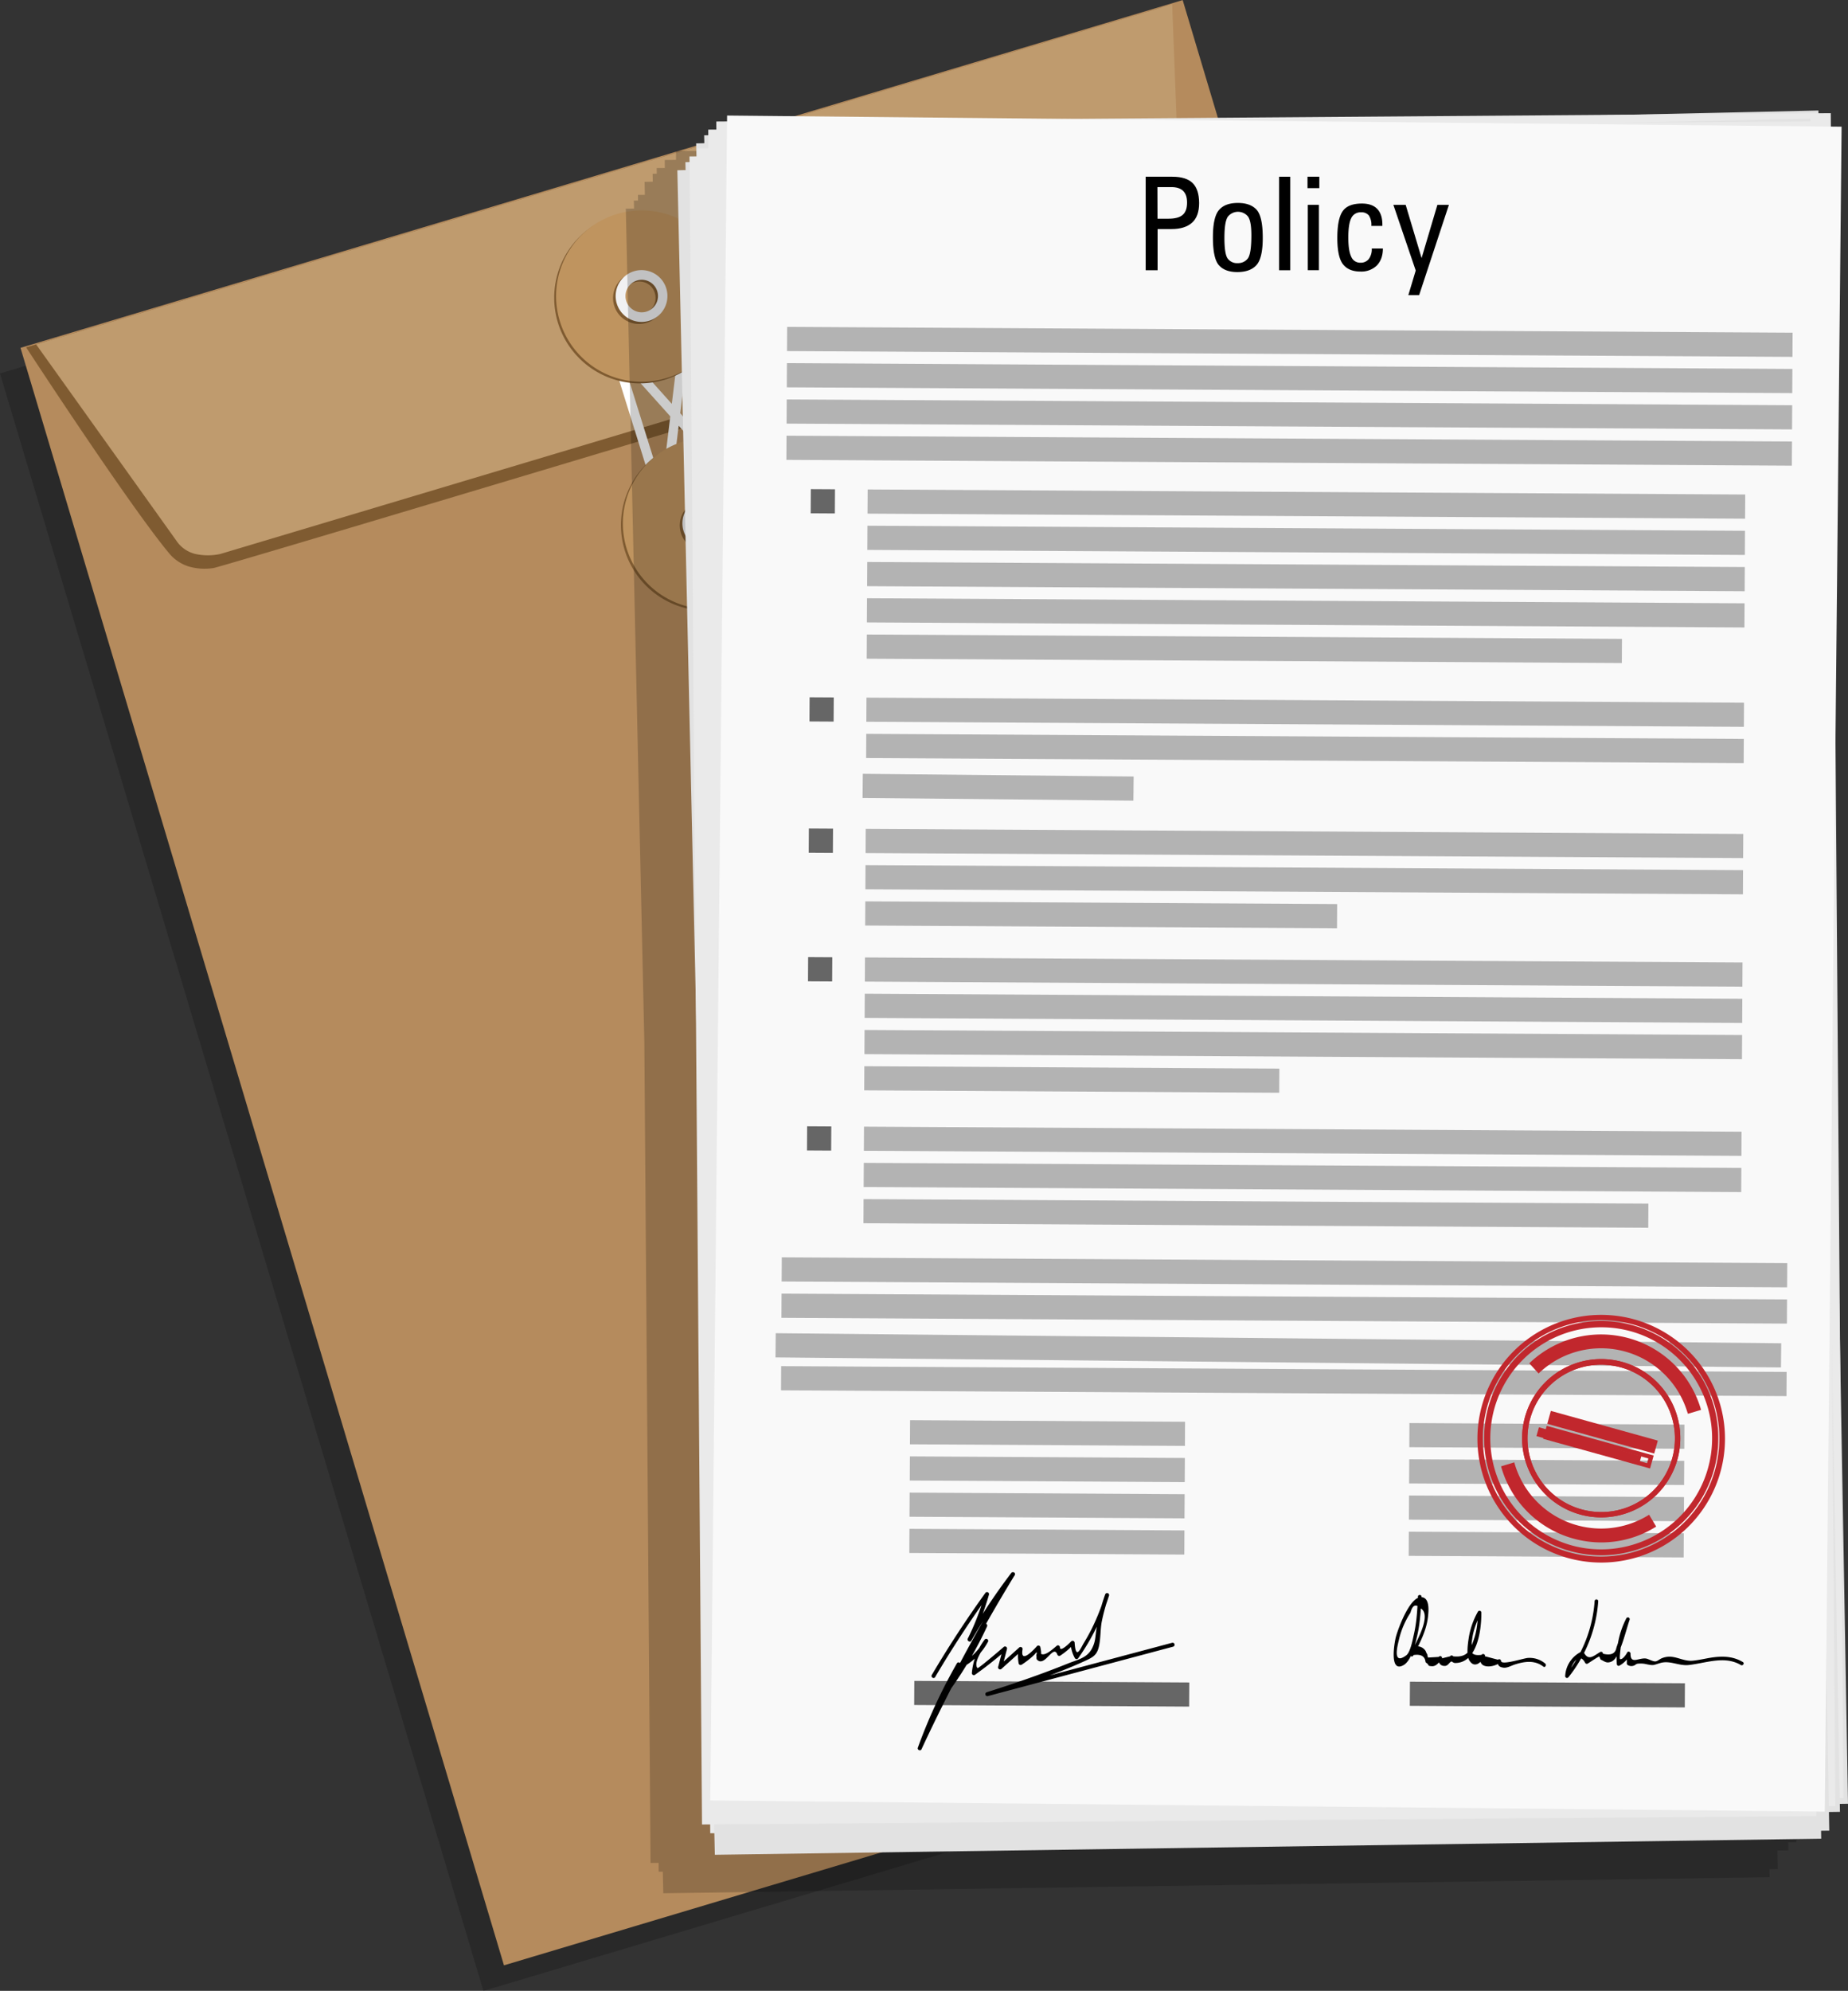 <svg id="Layer_1" data-name="Layer 1" xmlns="http://www.w3.org/2000/svg" viewBox="0 0 856.51 922.23"><rect x="0" y="0" width="856.51" height="922.23" fill="#333333" stroke="none"/><defs><style>.cls-1{opacity:0.2;}.cls-2{fill:#b58b5d;}.cls-3{fill:#7f5b31;}.cls-4{fill:#bf9b6e;}.cls-5{fill:#fff;}.cls-6{fill:#bf945f;}.cls-7{fill:#f1f1f2;}.cls-8{fill:#e2e2e2;}.cls-9{fill:#eaeaea;}.cls-10{fill:#f9f9f9;}.cls-11{fill:#b3b3b3;}.cls-12{fill:#666;}.cls-13{fill:#c1272d;}</style></defs><title>EX_Policy</title><rect class="cls-1" x="100.27" y="76.01" width="562.22" height="782.06" transform="translate(-117.85 128.89) rotate(-16.65)"/><g id="_Group_" data-name="&lt;Group&gt;"><rect id="_Path_" data-name="&lt;Path&gt;" class="cls-2" x="109.77" y="64.16" width="562.22" height="782.06" transform="translate(-114.05 131.11) rotate(-16.65)"/><path id="_Path_2" data-name="&lt;Path&gt;" class="cls-3" d="M542.52,128.53c-2,2.52-7.2,4.08-7.2,4.08S105.82,261.84,99,263.12a26.21,26.21,0,0,1-11.66-.75,19.29,19.29,0,0,1-8.86-5.95C59.86,234.09,12.11,160.9,12.11,160.9L538.65,3.4,544.43,122A9.79,9.79,0,0,1,542.52,128.53Z"/><path id="_Path_3" data-name="&lt;Path&gt;" class="cls-4" d="M545.65,122.1c-2,2.44-7.23,4-7.23,4L102.11,256.62a27.07,27.07,0,0,1-11.53,0,14.71,14.71,0,0,1-8.84-6.16l-65-90.92L543.28,2l4.34,113.76A9.28,9.28,0,0,1,545.65,122.1Z"/><polygon id="_Path_4" data-name="&lt;Path&gt;" class="cls-5" points="284.18 167.26 304.16 231.25 308.31 229.84 288.33 165.85 284.18 167.26"/><polygon id="_Path_5" data-name="&lt;Path&gt;" class="cls-5" points="323.36 152.36 319.21 153.78 339.19 217.77 343.34 216.35 323.36 152.36"/><polygon id="_Path_6" data-name="&lt;Path&gt;" class="cls-5" points="319.47 156.78 315.1 156.35 311.37 187.08 293.16 166.78 289.95 169.79 310.67 192.87 307.01 222.91 311.38 223.33 314.55 197.21 334.74 219.69 337.93 216.69 315.27 191.42 319.47 156.78"/><path id="_Path_7" data-name="&lt;Path&gt;" class="cls-5" d="M347.78,241.8l-4.12,1.51,33.17,110.6s1.72,2.73,2.59,2.5c2.17-.52,1.54-4,1.54-4Z"/><path id="_Path_8" data-name="&lt;Path&gt;" class="cls-3" d="M334.56,126.54A39.68,39.68,0,1,1,285.17,99.9,39.69,39.69,0,0,1,334.56,126.54Z"/><path id="_Path_9" data-name="&lt;Path&gt;" class="cls-6" d="M335.44,125.76a39.69,39.69,0,1,1-49.39-26.64A39.69,39.69,0,0,1,335.44,125.76Z"/><g id="_Group_2" data-name="&lt;Group&gt;"><path id="_Compound_Path_" data-name="&lt;Compound Path&gt;" class="cls-3" d="M300,149.43a12,12,0,1,1,7.63-14.82A11.8,11.8,0,0,1,300,149.43Zm-5.61-18.75a7.57,7.57,0,1,0,9.14,5.16A7.43,7.43,0,0,0,294.37,130.68Z"/></g><g id="_Group_3" data-name="&lt;Group&gt;"><path id="_Compound_Path_2" data-name="&lt;Compound Path&gt;" class="cls-7" d="M300.85,148.6a12,12,0,1,1,8-14.87A12,12,0,0,1,300.85,148.6Zm-5.59-18.67a7.53,7.53,0,1,0,9.39,5.06A7.52,7.52,0,0,0,295.26,129.93Z"/></g><path id="_Path_10" data-name="&lt;Path&gt;" class="cls-3" d="M365.51,231.85a39.69,39.69,0,1,1-49.39-26.64A39.7,39.7,0,0,1,365.51,231.85Z"/><path id="_Path_11" data-name="&lt;Path&gt;" class="cls-6" d="M366.39,231.08A39.68,39.68,0,1,1,317,204.43,39.7,39.7,0,0,1,366.39,231.08Z"/><g id="_Group_4" data-name="&lt;Group&gt;"><path id="_Compound_Path_3" data-name="&lt;Compound Path&gt;" class="cls-3" d="M330.93,254.74a12,12,0,1,1,7.62-14.81A11.79,11.79,0,0,1,330.93,254.74ZM325.32,236a7.57,7.57,0,1,0,9.14,5.16A7.44,7.44,0,0,0,325.32,236Z"/></g><g id="_Group_5" data-name="&lt;Group&gt;"><path id="_Compound_Path_4" data-name="&lt;Compound Path&gt;" class="cls-7" d="M331.79,253.91a12,12,0,1,1,8-14.87A12,12,0,0,1,331.79,253.91Zm-5.58-18.67a7.53,7.53,0,1,0,9.38,5.06A7.54,7.54,0,0,0,326.21,235.24Z"/></g></g><polygon class="cls-1" points="828.83 853.44 832.62 853.38 828.97 644.94 827.63 467.52 829.88 72.84 824.66 72.81 824.64 70.21 818.92 70.25 818.9 69.01 734.68 70.89 627.94 71.69 313.33 69.9 313.31 74.07 308.1 74.11 308.13 77.82 304.37 77.85 304.39 80.46 302.47 80.51 302.55 84.17 298.75 84.25 298.88 90.27 295.68 90.29 295.7 92.91 293.78 92.95 293.86 96.61 290.05 96.69 298.63 482.42 301.51 862.97 305.26 862.94 305.29 867.04 307.2 867.04 307.42 877.01 820.2 869.57 820.13 865.88 823.92 865.82 823.77 857.2 828.89 857.13 828.83 853.44"/><polygon class="cls-8" points="856.51 835.56 343.73 843 326.36 62.68 842.79 51.19 856.51 835.56"/><rect class="cls-9" x="334.93" y="54.32" width="516.55" height="780.51" transform="translate(-3.34 4.49) rotate(-0.43)"/><polygon class="cls-8" points="852.78 839.3 340.01 846.75 322.64 66.43 839.06 54.93 852.78 839.3"/><rect class="cls-9" x="331.2" y="58.07" width="516.55" height="780.51" transform="translate(-3.37 4.46) rotate(-0.43)"/><polygon class="cls-8" points="847.82 848 335.04 855.45 317.67 75.12 834.09 63.63 847.82 848"/><polygon class="cls-9" points="842.08 849.37 329.18 849.21 323.29 68.72 839.83 64.83 842.08 849.37"/><polygon class="cls-8" points="844.09 851.74 331.31 859.19 313.94 78.87 830.37 67.37 844.09 851.74"/><rect class="cls-9" x="322.48" y="70.51" width="516.55" height="772.7" transform="translate(-3.43 4.39) rotate(-0.43)"/><rect class="cls-10" x="335" y="53.54" width="516.55" height="780.51" transform="matrix(1, 0.01, -0.01, 1, 2.53, -3.37)"/><rect class="cls-11" x="364.61" y="186.32" width="466.02" height="11.2" transform="translate(1.1 -3.39) rotate(0.33)"/><rect class="cls-11" x="364.51" y="203.12" width="466.02" height="11.2" transform="translate(1.2 -3.39) rotate(0.33)"/><rect class="cls-11" x="364.8" y="152.73" width="466.02" height="11.2" transform="translate(0.91 -3.4) rotate(0.33)"/><rect class="cls-11" x="364.7" y="169.52" width="466.02" height="11.2" transform="translate(1.01 -3.4) rotate(0.33)"/><rect class="cls-11" x="362.16" y="617.33" width="466.02" height="11.2" transform="matrix(1, 0.01, -0.01, 1, 3.55, -3.37)"/><rect class="cls-11" x="362.06" y="634.13" width="466.02" height="11.2" transform="translate(3.65 -3.37) rotate(0.33)"/><rect class="cls-11" x="362.35" y="583.74" width="466.02" height="11.2" transform="translate(3.36 -3.38) rotate(0.33)"/><rect class="cls-11" x="362.25" y="600.54" width="466.02" height="11.2" transform="translate(3.46 -3.37) rotate(0.33)"/><rect class="cls-11" x="400.9" y="444.64" width="406.73" height="11.2" transform="translate(2.57 -3.43) rotate(0.33)"/><rect class="cls-11" x="400.8" y="461.44" width="406.73" height="11.2" transform="translate(2.67 -3.43) rotate(0.33)"/><rect class="cls-11" x="400.71" y="478.24" width="406.73" height="11.2" transform="translate(2.76 -3.43) rotate(0.33)"/><rect class="cls-11" x="400.61" y="494.43" width="192.35" height="11.18" transform="translate(2.85 -2.82) rotate(0.33)"/><rect class="cls-11" x="402.13" y="227.86" width="406.73" height="11.2" transform="translate(1.34 -3.44) rotate(0.33)"/><rect class="cls-11" x="402.03" y="244.66" width="406.73" height="11.2" transform="translate(1.43 -3.44) rotate(0.33)"/><rect class="cls-11" x="401.94" y="261.46" width="406.73" height="11.2" transform="translate(1.53 -3.44) rotate(0.33)"/><rect class="cls-11" x="401.84" y="278.25" width="406.73" height="11.2" transform="translate(1.62 -3.44) rotate(0.33)"/><rect class="cls-11" x="401.75" y="294.89" width="349.99" height="11.2" transform="translate(1.72 -3.27) rotate(0.33)"/><rect class="cls-12" x="423.79" y="778.97" width="127.45" height="11.18" transform="translate(4.47 -2.76) rotate(0.33)"/><rect class="cls-11" x="421.82" y="658.2" width="127.45" height="11.18" transform="translate(3.78 -2.75) rotate(0.33)"/><rect class="cls-11" x="421.73" y="674.98" width="127.45" height="11.18" transform="translate(3.88 -2.75) rotate(0.33)"/><rect class="cls-11" x="421.63" y="691.76" width="127.45" height="11.18" transform="translate(3.97 -2.75) rotate(0.33)"/><rect class="cls-11" x="421.54" y="708.54" width="127.45" height="11.18" transform="translate(4.07 -2.75) rotate(0.33)"/><rect class="cls-11" x="653.27" y="659.52" width="127.45" height="11.18" transform="translate(3.79 -4.07) rotate(0.33)"/><rect class="cls-11" x="653.17" y="676.3" width="127.45" height="11.18" transform="translate(3.89 -4.07) rotate(0.33)"/><rect class="cls-11" x="653.08" y="693.07" width="127.45" height="11.18" transform="translate(3.98 -4.06) rotate(0.33)"/><rect class="cls-11" x="652.98" y="709.85" width="127.45" height="11.18" transform="translate(4.08 -4.06) rotate(0.33)"/><rect class="cls-12" x="653.51" y="779.33" width="127.45" height="11.18" transform="translate(4.47 -4.07) rotate(0.33)"/><rect class="cls-11" x="401.24" y="385.09" width="406.73" height="11.18" transform="translate(2.23 -3.43) rotate(0.33)"/><rect class="cls-11" x="401.14" y="401.86" width="406.73" height="11.2" transform="translate(2.33 -3.43) rotate(0.33)"/><rect class="cls-11" x="401.05" y="418.13" width="218.69" height="11.2" transform="translate(2.42 -2.9) rotate(0.33)"/><rect class="cls-12" x="375.78" y="226.58" width="11.2" height="11.2" transform="translate(1.33 -2.16) rotate(0.33)"/><rect class="cls-11" x="401.58" y="324.29" width="406.73" height="11.18" transform="translate(1.89 -3.43) rotate(0.33)"/><rect class="cls-11" x="401.49" y="341.07" width="406.73" height="11.2" transform="translate(1.98 -3.43) rotate(0.33)"/><rect class="cls-11" x="401.39" y="357.07" width="125.53" height="11.18" transform="matrix(1, 0.01, -0.01, 1, 2.07, -2.63)"/><rect class="cls-12" x="375.23" y="323.01" width="11.2" height="11.2" transform="translate(1.87 -2.16) rotate(0.33)"/><rect class="cls-11" x="400.45" y="523.02" width="406.73" height="11.18" transform="translate(3.02 -3.42) rotate(0.33)"/><rect class="cls-11" x="400.36" y="539.79" width="406.73" height="11.2" transform="translate(3.11 -3.42) rotate(0.33)"/><rect class="cls-11" x="400.26" y="556.47" width="363.74" height="11.18" transform="translate(3.21 -3.3) rotate(0.33)"/><rect class="cls-12" x="374.1" y="521.73" width="11.2" height="11.2" transform="translate(3 -2.15) rotate(0.33)"/><rect class="cls-12" x="374.89" y="383.8" width="11.2" height="11.2" transform="translate(2.22 -2.16) rotate(0.33)"/><rect class="cls-12" x="374.55" y="443.37" width="11.2" height="11.2" transform="translate(2.56 -2.15) rotate(0.33)"/><path d="M657.21,739.57c-.29,5.78-.56,11.62-1.85,17.28-.53,2.35-1.66,8.53-3.58,9.94-6.7,5-3.91-5-3.47-6.93a38.22,38.22,0,0,1,3.22-9,37.39,37.39,0,0,1,2.18-3.78q1.38-5.34,4.56-2.13c5.89,2.9-2.43,16.82-4.67,21.07l1.53.65c3.42-.51,5.28.53,5.56,3.14a.83.83,0,0,0,.22.37c1.87,1.2.31,1.51,2.77,1.66,2.06.12,3.53-2.05,4.58-3.49l-1.52-.65c-.29,2,.44,4.2,3.1,4,1.4-.14,2-1.88,2.94-2.06.18,0,.81.71,1.68.71,10.21,0,12.22-15.36,12.1-23.39a.84.84,0,0,0-1.55-.43,36.18,36.18,0,0,0-4.27,12.15c-.38,2.52-1.22,7.95.21,10.38,2.26,3.86,5.31,1.38,7.16-1.62l-1.52-.66c-2.5,6.45,5.46,6,8.87,3.25l-1.42-.6c.09,2,.71,2.76,2.69,3.07,1.79.28,3.84-1,5.48-1.49,4.43-1.41,9.13-2.07,13.08,1,.85.66,1.69-.79.85-1.43A11.24,11.24,0,0,0,708.3,768c-1.78,0-12.49,3.61-12.6,1.42a.84.84,0,0,0-1.42-.59l-6.08-1.61c.35-.91-1-1.43-1.52-.65q-5.56.76-4.64-3.45a32.09,32.09,0,0,1,.67-6.1,35,35,0,0,1,3.74-9.66l-1.56-.43a37.3,37.3,0,0,1-1.12,10.36,34.61,34.61,0,0,1-2.14,5.81q-1.68,4.89-8.11,4.16a.84.84,0,0,0-1.44,0l-3.73.93a.84.84,0,0,0-1.52-.65l-5,.29-.39-1.65c-.41-.44-.52-1.23-.91-1.71a4.63,4.63,0,0,0-3.12-1.82c-2.39-.2-3.57,1.55-3.9,3.6-.14.86,1,1.56,1.52.66,3-5.68,6.14-11.63,6.83-18.12.22-2.07.77-7.21-1.79-8.59-5.86-3.17-12.2,14.52-13.14,18.21-.64,2.53-3.19,17,3.74,12.83,3.44-2.1,5.17-9.34,6-12.82,1.52-6.14,1.85-12.49,2.17-18.78,0-1.07-1.62-1.08-1.67,0Z"/><path d="M739.07,741.73a61.36,61.36,0,0,1-13.51,34.32l1.52.54c.34-3.7,4.32-12.55,7.61-6.31a.86.86,0,0,0,1.12.38c.92-.54,5-3.35,5.35-3.26s.47,1.26.81,1.41c1.72.77,2.48,1.72,4.5,1.05s2.89-2.7,3.68-4.36c2.24-4.72,3.47-10.21,5.13-15.17a.83.83,0,0,0-1.57-.56,40.49,40.49,0,0,0-4.35,21c0,.56.59,1.17,1.2.81a12.2,12.2,0,0,0,5-5.22l-1.51-.53L754,770.5a.86.86,0,0,0,.55.85,3.06,3.06,0,0,0,2.42.3c.7-.12,1.25-.82,1.9-.95a11.64,11.64,0,0,1,4.41.26c3.21.61,2.84.42,6.21-.59,4.51-1.35,8.58,1.43,13.24.91,8-.89,16.6-4.44,24.11,0,.92.55,1.87-.83.94-1.37-4-2.37-8.07-2.76-12.65-2.31-3.56.36-7,1.35-10.6,1.69-3.82.37-7.21-1.88-10.79-1.86a9.2,9.2,0,0,0-3.52.72c-.91.33-1.93,1.32-2.89,1.45-1.19.17-3.41-1.21-4.52-1.33-3.36-.39-7.16,2.91-7.09-2.28,0-.74-1.1-1.33-1.52-.54s-2.12,3.44-3.31,3.09c-.44-.14.31-5.55.37-6a40.79,40.79,0,0,1,4-12.23l-1.57-.56-3,9c-.51,1.51-1,3-1.52,4.52q-.74,4.17-6.26,2.77a.84.84,0,0,0-1.2-.81c-3.12,1.82-5.48,4.32-7.63.24a.85.85,0,0,0-1.11-.38,13.28,13.28,0,0,0-7.54,11.31.84.84,0,0,0,1.51.54,63.09,63.09,0,0,0,13.8-35.15.83.83,0,0,0-1.66-.12Z"/><path d="M433.48,776.76q11.53-19.53,24.78-37.92l-1.69-.72a119.37,119.37,0,0,1-8,20.89c-.52,1.06,1,2,1.6,1a283.4,283.4,0,0,1,20.13-30.27l-1.59-1a806.37,806.37,0,0,0-43.22,80.7l1.69.73a244.53,244.53,0,0,1,17.94-38.68l-1.6-1q-3.62,7.37-7.25,14.72a.93.93,0,0,0,1.6,1,181.6,181.6,0,0,0,19.61-32.78c.4-.87-.74-2-1.45-1.14a55.53,55.53,0,0,0-9.59,18.06.93.93,0,0,0,1.35,1,29,29,0,0,0,10.13-10.84.93.93,0,0,0-1.6-.94,30.12,30.12,0,0,0-5.89,15.47.94.94,0,0,0,1.4.81,183.28,183.28,0,0,0,14.64-11.58l-1.54-.91-2.31,8.79a.94.94,0,0,0,1.55.92l9.51-8.57-1.55-.91a19.54,19.54,0,0,0,0,7,.93.93,0,0,0,1.36.56,39.51,39.51,0,0,0,3.74-2.71,25.59,25.59,0,0,0,2.43-2.22c.89-1.2,1.1-1,.61.62.31.33-.12,1.51.4,2,3.62,3.63,7.51-7.33,9.36-2.45a.94.94,0,0,0,1.36.56,35.25,35.25,0,0,0,6.36-5.4l-1.58-.67a16.38,16.38,0,0,0,2,7.21.93.93,0,0,0,1.6,0A101.61,101.61,0,0,0,514,739.12c.35-1.15-1.39-1.62-1.78-.51a83.11,83.11,0,0,0-4.2,17.08c-.43,3.33-.41,5.08-2,8.11-2.33,4.27-6.55,5-10.9,6.73-12.43,5-25.06,9.37-37.82,13.37a.93.93,0,0,0,.48,1.79l86-22.92a.93.93,0,0,0-.49-1.79l-86,22.92.48,1.79c15.41-4.83,31.22-9.85,45.89-16.66,3-1.4,4.68-2.53,5.54-5.83,1-3.8.7-8.09,1.44-12a84.55,84.55,0,0,1,3.4-12.1l-1.78-.51a102.14,102.14,0,0,1-6.29,15.94c-1.11,2.22-2.33,4.39-3.62,6.51-1.44,2.36-3.74,8.34-4.28-.06a.94.94,0,0,0-1.58-.66c.22-.24-5.15,5.46-5.21,2.8,0-.64-.8-1.26-1.4-.81-1.31,1-5.71,5.36-7.54,3.63.61.59-.24-3.28-.16-3a.94.94,0,0,0-1.55-.42c-.6.68-7.91,9-6.71,1.58a.94.94,0,0,0-1.55-.92l-9.51,8.57,1.55.91c.77-2.93,1.54-5.87,2.3-8.8a.93.93,0,0,0-1.54-.91c-.92.81-11.81,10.14-12.12,9.77-2.27-2.7,3.24-10,4.87-12.21l-1.6-.94a26.45,26.45,0,0,1-9.45,10.18l1.35,1.05a52.47,52.47,0,0,1,9.12-17.24l-1.46-1.13a181.25,181.25,0,0,1-19.61,32.78l1.6,1,7.25-14.72c.52-1.06-1-2-1.6-1a248.65,248.65,0,0,0-18.13,39.12c-.35,1,1.25,1.69,1.69.73a809.38,809.38,0,0,1,43.22-80.7c.64-1.05-.89-1.87-1.59-1A283,283,0,0,0,448.53,759l1.6,1a122.38,122.38,0,0,0,8.23-21.34.93.93,0,0,0-1.69-.72q-13.26,18.39-24.78,37.91a.93.93,0,0,0,1.59,1Z"/><path class="cls-13" d="M732.54,700.58a35.62,35.62,0,0,1-20.66-53.08,35.61,35.61,0,1,1,24.68,54A37.74,37.74,0,0,1,732.54,700.58Zm19-68.12a33.86,33.86,0,0,0-3.93-.85,35.12,35.12,0,0,0-14.91,68.52,34.05,34.05,0,0,0,3.94.86,35.12,35.12,0,0,0,14.9-68.53Z"/><path class="cls-13" d="M742.17,702.89a37.39,37.39,0,0,1-5.77-.45,38.43,38.43,0,0,1-4.13-.9h0a36.66,36.66,0,1,1,9.9,1.35Zm-.11-70.72a34.12,34.12,0,0,0-9.1,67,32.88,32.88,0,0,0,3.82.83,34.12,34.12,0,0,0,14.48-66.58h0a35.78,35.78,0,0,0-3.83-.83A34.83,34.83,0,0,0,742.06,632.17Z"/><path class="cls-13" d="M732.54,700.58a35.62,35.62,0,0,1-20.66-53.08,35.61,35.61,0,1,1,24.68,54A37.74,37.74,0,0,1,732.54,700.58Zm19-68.12a33.86,33.86,0,0,0-3.93-.85,35.12,35.12,0,0,0-14.91,68.52,34.05,34.05,0,0,0,3.94.86,35.12,35.12,0,0,0,14.9-68.53Z"/><path class="cls-13" d="M742.17,702.89a37.39,37.39,0,0,1-5.77-.45,38.43,38.43,0,0,1-4.13-.9h0a36.66,36.66,0,1,1,9.9,1.35Zm-.11-70.72a34.12,34.12,0,0,0-9.1,67,32.88,32.88,0,0,0,3.82.83,34.12,34.12,0,0,0,14.48-66.58h0a35.78,35.78,0,0,0-3.83-.83A34.83,34.83,0,0,0,742.06,632.17Z"/><path class="cls-13" d="M727.81,717.49a53.16,53.16,0,1,1,57.3-82.44,53.13,53.13,0,0,1-51.3,83.74A54.71,54.71,0,0,1,727.81,717.49Zm28.37-101.73a53.65,53.65,0,0,0-5.87-1.27,52.45,52.45,0,0,0-22.26,102.34,51.41,51.41,0,0,0,5.87,1.27,52.45,52.45,0,0,0,22.26-102.34Z"/><path class="cls-13" d="M742.2,720.45a54.68,54.68,0,0,1-14.66-2h0a54.28,54.28,0,1,1,14.66,2Zm-.12-105.61a51.45,51.45,0,0,0-13.76,101,48,48,0,0,0,5.76,1.25,51.45,51.45,0,0,0,21.83-100.38,53.17,53.17,0,0,0-5.76-1.25A51.51,51.51,0,0,0,742.08,614.84Z"/><path class="cls-13" d="M726.9,720.74a56.51,56.51,0,0,1-18-100.16A56.56,56.56,0,0,1,797,652.71,56.46,56.46,0,0,1,775.35,712a56.78,56.78,0,0,1-48.45,8.72Zm30.17-108.18a55.77,55.77,0,0,0-70.06,45A55.86,55.86,0,0,0,727.16,720a55.76,55.76,0,0,0,70.05-45A55.86,55.86,0,0,0,757.07,612.56Z"/><path class="cls-13" d="M742.2,723.83a57.85,57.85,0,0,1-9.07-.72,59,59,0,0,1-6.49-1.41h0a57.37,57.37,0,1,1,15.56,2.13ZM742,611.51a54.78,54.78,0,0,0-14.61,107.56,54.83,54.83,0,0,0,46.89-8.48,54.76,54.76,0,0,0-17.51-97.07h0a57.11,57.11,0,0,0-6.13-1.33A56.09,56.09,0,0,0,742,611.51Z"/><path class="cls-13" d="M713.2,634.78l-3-3.25a47.18,47.18,0,0,1,76.95,20.82l-4.2,1.31a42.78,42.78,0,0,0-69.78-18.88Z"/><path class="cls-13" d="M782.32,654.91,782,654a41.79,41.79,0,0,0-68.16-18.45l-.74.68-4.32-4.72.74-.68a48.18,48.18,0,0,1,78.59,21.27l.29,1ZM742,622.51a44.32,44.32,0,0,1,11.8,1.61,43.64,43.64,0,0,1,29.81,28.29l2.29-.71a46.18,46.18,0,0,0-74.27-20.1l1.62,1.77A43.51,43.51,0,0,1,742,622.51Z"/><path class="cls-13" d="M729.5,711.75A47,47,0,0,1,697,680l4.22-1.28A42.77,42.77,0,0,0,764,703l2.25,3.78A46.81,46.81,0,0,1,729.5,711.75Z"/><path class="cls-13" d="M742.22,714.5a48.27,48.27,0,0,1-13-1.79h0A48,48,0,0,1,696,680.26l-.29-1,6.12-1.86.29,1a41.77,41.77,0,0,0,61.36,23.78l.86-.51,3.27,5.5-.86.51A47.84,47.84,0,0,1,742.22,714.5Zm-12.45-3.71a45.78,45.78,0,0,0,35.1-4.32l-1.23-2.07a43.77,43.77,0,0,1-63.12-24.47l-2.3.7a46,46,0,0,0,31.55,30.16Z"/><rect class="cls-13" x="718.02" y="661.31" width="49.45" height="4.26" transform="translate(204.45 -174.45) rotate(15.51)"/><path class="cls-13" d="M766.69,673.33l-49.57-13.76,1.67-6,49.57,13.76Zm-47.11-15.15,45.72,12.69.6-2.18L720.18,656Z"/><rect class="cls-13" x="716.1" y="668.23" width="49.45" height="4.26" transform="matrix(0.96, 0.27, -0.27, 0.96, 206.23, -173.69)"/><path class="cls-13" d="M764.77,680.25,715.2,666.49l1.67-6,49.57,13.76ZM717.66,665.1l45.72,12.69.6-2.18-45.72-12.69Z"/><path d="M543.38,81.87q6.42,0,9.39,2.94t3,9.24q0,6.18-3.3,9.12T543,106.11h-6.48v19.08H531V81.87Zm-6.9,19.44h5.1q4.56,0,6.6-1.8t2-5.76q0-7.08-7.26-7.08h-6.48Z"/><path d="M582.35,122.79q-2.91,3.24-8.91,3.24-5.64,0-8.46-3.12t-2.82-13q0-9.3,2.79-12.6t8.79-3.3q5.76,0,8.64,3.12t2.88,13.08Q585.26,119.55,582.35,122.79Zm-13.29-22.38q-1.56,2.28-1.56,9.78t1.5,9.57a5.33,5.33,0,0,0,4.68,2.13,5.65,5.65,0,0,0,4.59-2.07q1.71-2.07,1.71-10.89,0-6.54-1.59-8.67a6,6,0,0,0-9.33.15Z"/><path d="M598,81.87v43.32h-5.16V81.87Z"/><path d="M611.48,81.87v5.28H606V81.87Zm-.18,13v30.3h-5.16V94.89Z"/><path d="M640.7,104v.66h-5.1a8,8,0,0,0-1.14-4.83,4.34,4.34,0,0,0-3.66-1.47,4.67,4.67,0,0,0-4.53,2.7q-1.35,2.7-1.35,8.94c0,4,.43,7,1.32,8.85a4.45,4.45,0,0,0,4.32,2.85A4.75,4.75,0,0,0,634.4,120a7.52,7.52,0,0,0,1.38-4.89h5.16c0,3.4-1,6-2.82,7.89a10.31,10.31,0,0,1-7.56,2.79c-3.65,0-6.34-1.12-8.1-3.36s-2.64-6.3-2.64-12.18.81-10,2.46-12.39,4.62-3.57,8.94-3.57q4.68,0,7.08,2.46C639.89,98.39,640.7,100.79,640.7,104Z"/><path d="M651.5,94.89l7.38,24.66,7.32-24.66h5.34l-13.8,41.82h-5l3.42-11.4L645.8,94.89Z"/></svg>
